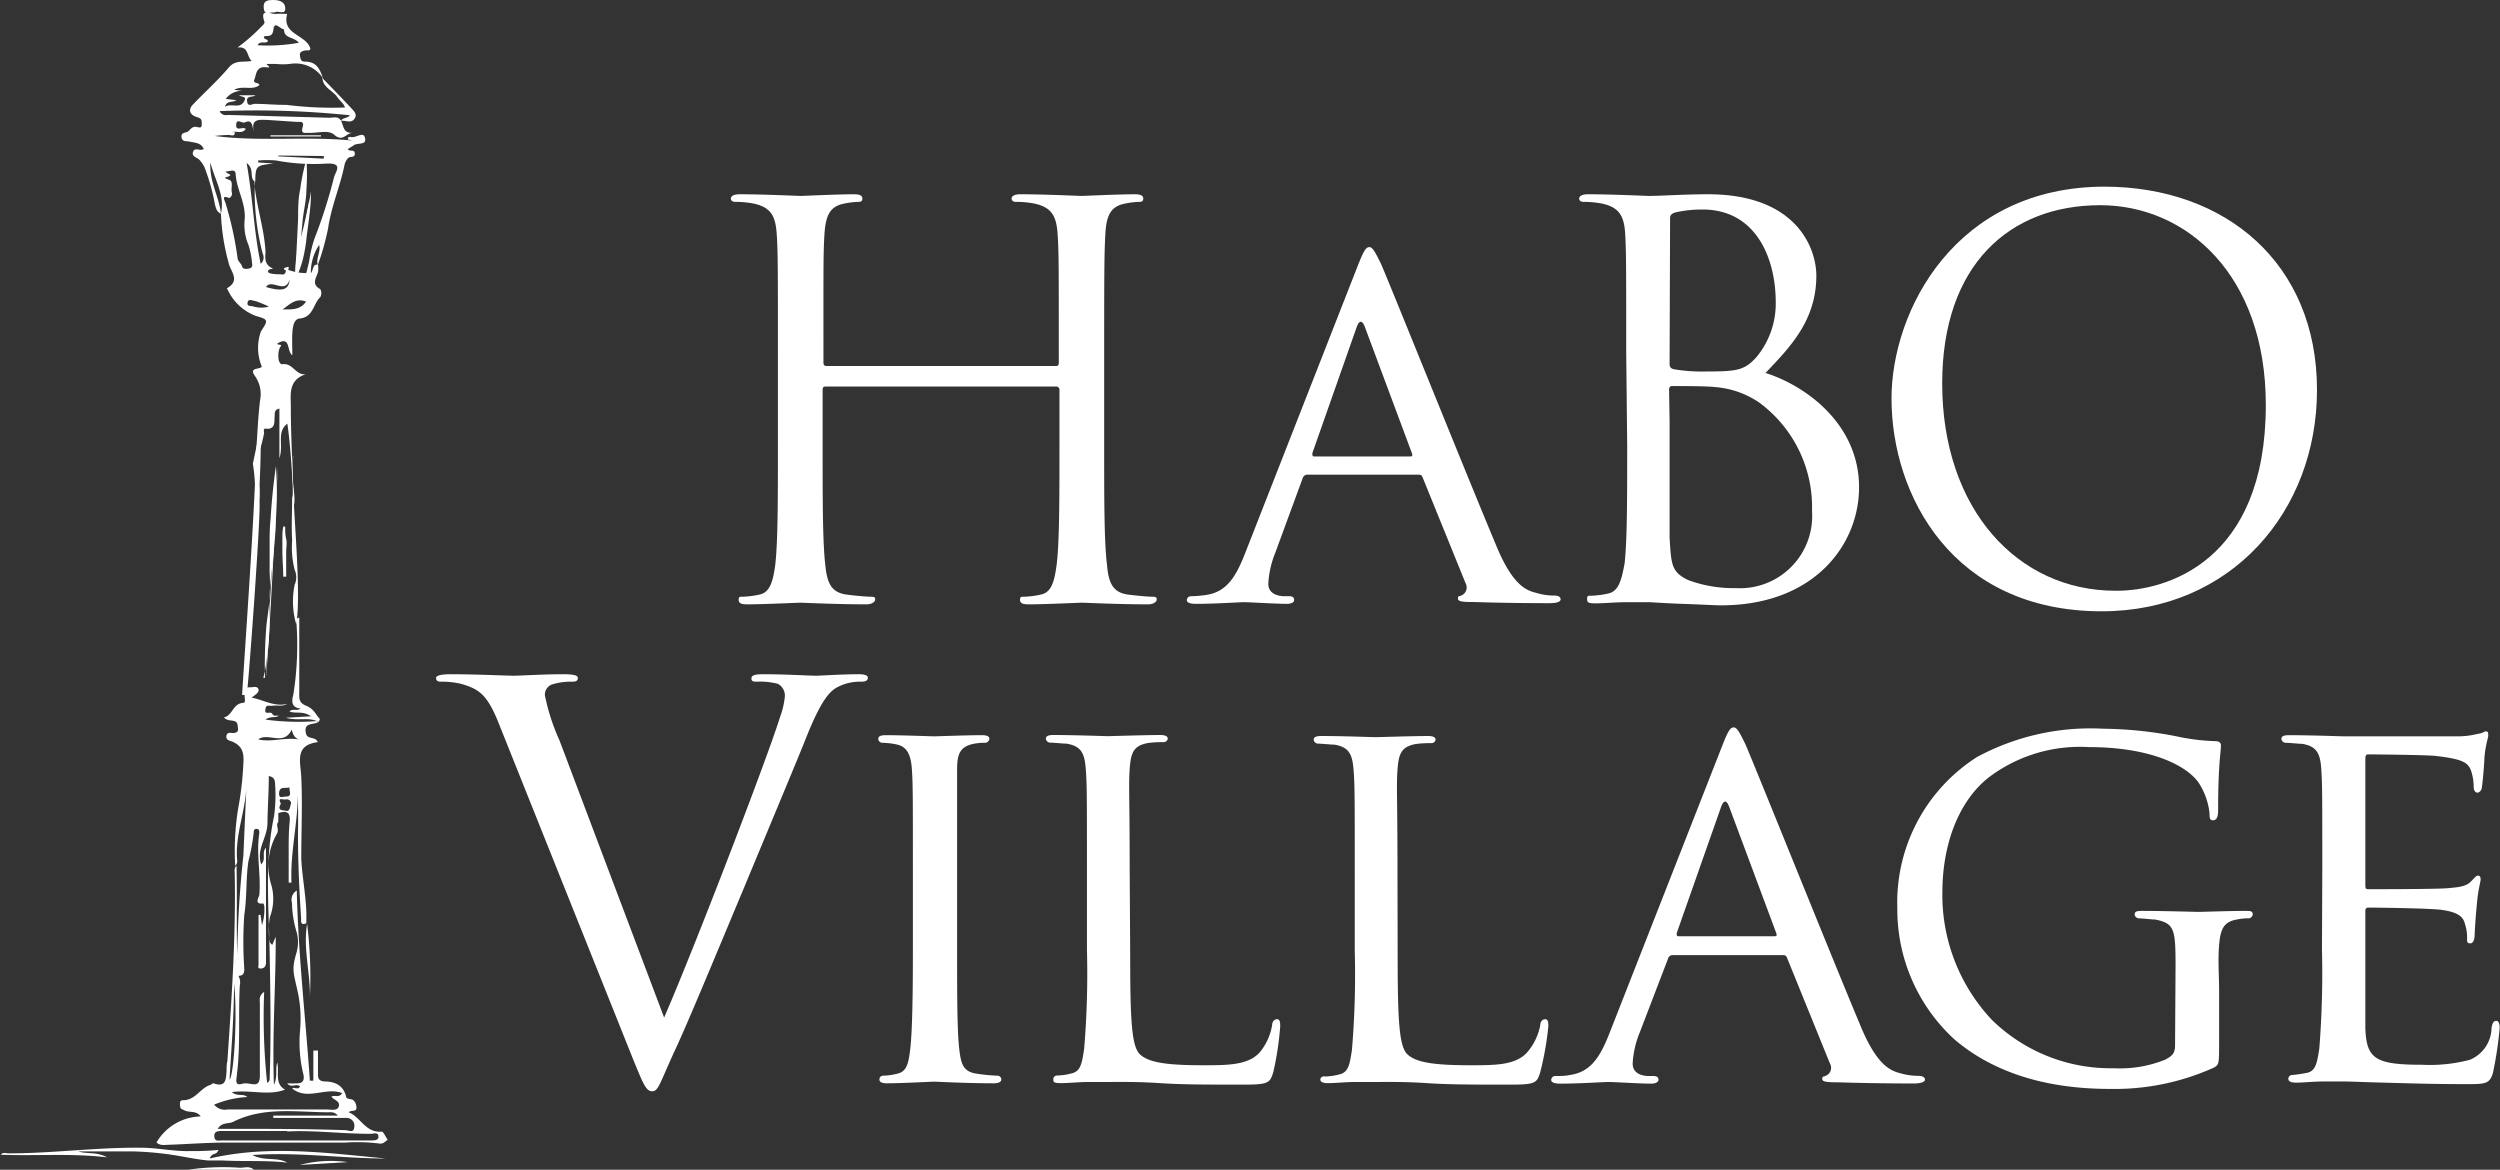 <svg id="Layer_1" data-name="Layer 1" xmlns="http://www.w3.org/2000/svg" xmlns:xlink="http://www.w3.org/1999/xlink" viewBox="0 0 150.95 70.63"><rect x="0" y="0" width="150.95" height="70.63" fill="#333333" stroke="none"/><defs><style>.cls-1,.cls-4{fill:none;}.cls-2{clip-path:url(#clip-path);}.cls-3{fill:#fff;}.cls-4{stroke:#fff;stroke-miterlimit:10;stroke-width:0.28px;}</style><clipPath id="clip-path" transform="translate(0 0)"><rect class="cls-1" width="150.95" height="70.63"/></clipPath></defs><title>white-no-slogan</title><g class="cls-2"><path class="cls-3" d="M66.67,27c0,3.14,0,5.72.17,7.1.09,1,.29,1.67,1.27,1.8.46.06,1.18.13,1.47.13s.26.1.26.19-.16.27-.52.27c-1.8,0-3.86-.1-4-.1s-2.22.1-3.21.1c-.36,0-.52-.07-.52-.27s.07-.19.26-.19a5.37,5.37,0,0,0,1-.13c.66-.13.82-.85.95-1.8.17-1.38.17-4,.17-7.1V23.54a.19.19,0,0,0-.2-.2H49.86c-.09,0-.19,0-.19.2V27c0,3.14,0,5.72.16,7.1.1,1,.3,1.67,1.28,1.8.45.06,1.17.13,1.47.13s.26.1.26.19-.16.27-.52.27c-1.8,0-3.86-.1-4-.1s-2.22.1-3.2.1c-.36,0-.52-.07-.52-.27s.06-.19.26-.19a5.61,5.61,0,0,0,1-.13c.65-.13.82-.85.95-1.8.16-1.38.16-4,.16-7.1V21.22c0-5.11,0-6-.07-7.07s-.32-1.63-1.4-1.86a5.73,5.73,0,0,0-1.11-.1c-.13,0-.26-.06-.26-.2s.16-.26.52-.26c1.47,0,3.53.1,3.69.1s2.23-.1,3.21-.1c.36,0,.52.07.52.26s-.13.2-.26.2a4.54,4.54,0,0,0-.82.1c-.88.16-1.14.72-1.21,1.86s-.06,2-.06,7.07v.68c0,.17.1.2.19.2H63.73c.1,0,.2,0,.2-.2v-.68c0-5.11,0-6-.07-7.07s-.33-1.63-1.41-1.86a5.66,5.66,0,0,0-1.11-.1c-.13,0-.26-.06-.26-.2s.16-.26.52-.26c1.48,0,3.54.1,3.7.1s2.22-.1,3.2-.1c.36,0,.53.07.53.26s-.13.2-.26.2a4.44,4.44,0,0,0-.82.1c-.89.16-1.15.72-1.21,1.86s-.07,2-.07,7.07Z" transform="translate(0 0)"/><path class="cls-3" d="M85.16,27.56c.13,0,.13-.07.09-.2l-2.84-7.62c-.16-.42-.33-.42-.49,0l-2.68,7.62c0,.13,0,.2.1.2ZM82,16c.36-.91.49-1.08.69-1.08s.39.4.69,1c.52,1.18,5.13,12.65,6.9,16.87,1,2.49,1.83,2.85,2.45,3a3.7,3.7,0,0,0,1.14.17c.17,0,.36.06.36.23s-.32.23-.65.23-2.55,0-4.55-.07c-.55,0-1,0-1-.2s.07-.13.2-.19a.53.53,0,0,0,.26-.75l-2.59-6.38c-.06-.13-.09-.17-.26-.17H78.94a.3.3,0,0,0-.29.23L77,33.38a5.76,5.76,0,0,0-.42,1.87c0,.55.49.75,1,.75h.26c.23,0,.3.09.3.23s-.17.23-.43.23c-.69,0-2.26-.1-2.58-.1s-1.74.1-2.91.1c-.36,0-.56-.07-.56-.23a.25.25,0,0,1,.26-.23,6.48,6.48,0,0,0,.85-.07c1.31-.16,1.87-1.14,2.42-2.55Z" transform="translate(0 0)"/><path class="cls-3" d="M100.81,25.4c0,2.52,0,6.57,0,7.07.1,1.6.1,2.06,1.11,2.55a7.82,7.82,0,0,0,2.88.49,4.36,4.36,0,0,0,4.61-4.65,7.84,7.84,0,0,0-3.17-6.54,5.45,5.45,0,0,0-2.71-.95c-.43-.06-2.06-.06-2.55-.06-.14,0-.2.06-.2.23Zm0-3.46c0,.22.06.29.23.35a10.2,10.2,0,0,0,2,.14c1.83,0,2.29-.07,3-.85a5.07,5.07,0,0,0,1.18-3.31c0-2.71-1.21-5.62-4.42-5.62a7.31,7.31,0,0,0-1.57.16c-.29.07-.39.17-.39.36Zm-2.62-.72c0-5.11,0-6-.06-7.07s-.33-1.63-1.41-1.86a5.73,5.73,0,0,0-1.11-.1c-.13,0-.26-.06-.26-.2s.16-.26.52-.26c1.47,0,3.53.1,3.7.1.78,0,2.06-.1,3.56-.1,5.36,0,6.54,3.27,6.54,4.91,0,2.68-1.54,4.28-3.07,5.88,2.42.76,5.65,3.08,5.65,6.9,0,3.5-2.74,7.13-8.33,7.13-.36,0-1.41-.06-2.36-.09s-1.86-.1-2-.1-.62,0-1.31,0-1.41.07-1.9.07-.52-.07-.52-.27.06-.19.26-.19a5.49,5.49,0,0,0,1-.13c.66-.13.82-.85,1-1.8.16-1.38.16-4,.16-7.1Z" transform="translate(0 0)"/><path class="cls-3" d="M127.81,35.67c2.94,0,9-1.7,9-11.22,0-7.84-4.78-12.06-10-12.06-5.46,0-9.54,3.59-9.54,10.76,0,7.61,4.57,12.52,10.46,12.52m-.69-24.4c7.36,0,12.86,4.65,12.86,12.27,0,7.32-5.17,13.37-13,13.37-9,0-12.69-7-12.69-12.85,0-5.3,3.86-12.79,12.88-12.79" transform="translate(0 0)"/><path class="cls-3" d="M40.1,61.44c1.9-4.38,6.28-15.8,7-18.15a4.83,4.83,0,0,0,.29-1.24.81.81,0,0,0-.42-.76,4.13,4.13,0,0,0-1.24-.13c-.2,0-.36,0-.36-.19s.19-.26.72-.26c1.3,0,2.81.09,3.2.09.2,0,1.6-.09,2.55-.09.36,0,.56.06.56.22s-.13.23-.4.23a2.91,2.91,0,0,0-1.56.4c-.43.29-.92.85-1.8,3.07-.36.92-2,4.84-3.67,8.86-2,4.78-3.46,8.31-4.21,9.91-.92,2-1,2.49-1.38,2.49s-.55-.46-1.18-2l-8-20C29.47,42,29,41.62,27.84,41.29a5.12,5.12,0,0,0-1.24-.13c-.2,0-.27-.09-.27-.23s.33-.22.85-.22c1.57,0,3.44.09,3.83.09s1.8-.09,3-.09c.59,0,.88.06.88.22s-.09.23-.32.23a3.9,3.9,0,0,0-1.25.17.66.66,0,0,0-.42.65,12.52,12.52,0,0,0,.88,2.72Z" transform="translate(0 0)"/><path class="cls-3" d="M57.79,57.35c0,2.68,0,4.87.13,6,.1.82.2,1.34,1,1.47a10.46,10.46,0,0,0,1.31.13.23.23,0,0,1,.23.23c0,.13-.14.23-.46.23-1.61,0-3.47-.1-3.6-.1s-2,.1-2.85.1c-.29,0-.45-.07-.45-.23a.22.22,0,0,1,.23-.23,3.82,3.82,0,0,0,.88-.13c.55-.13.65-.65.75-1.47.13-1.15.16-3.34.16-6v-4.9c0-4.32,0-5.11-.06-6s-.3-1.37-.92-1.5a4.63,4.63,0,0,0-.88-.1.25.25,0,0,1-.23-.23c0-.16.13-.23.46-.23,1,0,2.75.07,2.91.07s2-.07,2.88-.07c.32,0,.46.07.46.23a.29.29,0,0,1-.23.23,3.44,3.44,0,0,0-.72.06c-.79.17-1,.56-1,1.54s0,1.67,0,6Z" transform="translate(0 0)"/><path class="cls-3" d="M68.24,57.42c0,4.08.07,5.75.59,6.24s1.57.66,3.83.66c1.5,0,2.78,0,3.46-.85a3.48,3.48,0,0,0,.69-1.57c0-.2.13-.36.29-.36s.2.13.2.42a18.47,18.47,0,0,1-.42,2.78c-.2.66-.3.75-1.84.75-2.06,0-3.66,0-5-.09s-2.29-.07-3.14-.07c-.13,0-.62,0-1.18,0s-1.21.07-1.66.07-.46-.07-.46-.23a.22.22,0,0,1,.23-.23,3.82,3.82,0,0,0,.88-.13c.56-.13.62-.65.75-1.47a54.73,54.73,0,0,0,.17-6v-4.9c0-4.32,0-5.11-.07-6s-.23-1.4-1.18-1.54c-.22,0-.72-.06-1-.06a.28.28,0,0,1-.23-.23c0-.16.13-.23.46-.23,1.31,0,3.11.07,3.27.07s2.29-.07,3.17-.07c.3,0,.46.07.46.23a.25.25,0,0,1-.23.2c-.19,0-.62,0-1,.06-.85.17-1,.59-1.07,1.57s0,1.67,0,6Z" transform="translate(0 0)"/><path class="cls-3" d="M84.39,57.42c0,4.08.07,5.75.59,6.24s1.57.66,3.83.66c1.5,0,2.78,0,3.46-.85A3.48,3.48,0,0,0,93,61.9c0-.2.13-.36.29-.36s.2.13.2.42A18.47,18.47,0,0,1,93,64.74c-.2.66-.3.75-1.84.75-2.06,0-3.66,0-5-.09s-2.29-.07-3.14-.07c-.13,0-.62,0-1.18,0s-1.21.07-1.66.07c-.3,0-.46-.07-.46-.23A.22.22,0,0,1,80,65a3.82,3.82,0,0,0,.88-.13c.56-.13.62-.65.75-1.47a54.73,54.73,0,0,0,.17-6v-4.9c0-4.32,0-5.11-.07-6s-.23-1.4-1.18-1.54c-.22,0-.72-.06-1-.06a.28.28,0,0,1-.23-.23c0-.16.13-.23.46-.23,1.31,0,3.11.07,3.27.07s2.29-.07,3.17-.07c.3,0,.46.07.46.23a.25.25,0,0,1-.23.2c-.19,0-.62,0-1,.06-.85.17-1,.59-1.07,1.57s0,1.67,0,6Z" transform="translate(0 0)"/><path class="cls-3" d="M107.16,56.53c.13,0,.13-.06.09-.19l-2.84-7.62c-.16-.43-.33-.43-.49,0l-2.68,7.62c0,.13,0,.19.1.19ZM104,45c.36-.92.49-1.08.69-1.08s.39.39.69,1c.52,1.18,5.13,12.66,6.9,16.88,1,2.48,1.83,2.84,2.45,3a4,4,0,0,0,1.14.16c.17,0,.36.07.36.23s-.33.23-.65.23-2.55,0-4.55-.07c-.55,0-1,0-1-.19s.06-.13.2-.2a.52.52,0,0,0,.26-.75l-2.59-6.38c-.06-.13-.09-.16-.26-.16h-6.64a.29.29,0,0,0-.29.23L99,62.36a5.71,5.71,0,0,0-.42,1.86c0,.56.49.75,1,.75h.26c.23,0,.3.1.3.23s-.17.23-.43.23c-.69,0-2.26-.1-2.58-.1s-1.74.1-2.91.1c-.36,0-.56-.07-.56-.23a.25.25,0,0,1,.26-.23c.2,0,.62,0,.85-.06,1.31-.17,1.87-1.15,2.42-2.55Z" transform="translate(0 0)"/><path class="cls-3" d="M131.36,58.33c0-2.25-.07-2.58-1.24-2.81-.23,0-.72-.07-1-.07a.28.28,0,0,1-.23-.22c0-.2.13-.23.45-.23,1.31,0,3.24.06,3.41.06s1.93-.06,2.81-.06c.33,0,.46,0,.46.23a.28.28,0,0,1-.23.22,3,3,0,0,0-.72.07c-.79.13-1,.56-1.08,1.54s0,1.7,0,2.87V63c0,1.28,0,1.31-.4,1.5a14.57,14.57,0,0,1-6.11,1.25c-2.19,0-6.28-.26-9.48-3a10.63,10.63,0,0,1-3.44-7.91,10.42,10.42,0,0,1,4.81-9.13A14.44,14.44,0,0,1,127,44a24.17,24.17,0,0,1,4.42.46,12.46,12.46,0,0,0,2.32.29c.29,0,.36.13.36.26,0,.39-.17,1.15-.17,3.93,0,.46-.13.59-.32.59s-.2-.17-.2-.43a4.16,4.16,0,0,0-.65-1.83c-.72-1.05-2.91-2.16-6.64-2.16a9.12,9.12,0,0,0-6,1.8c-1.67,1.28-2.84,3.76-2.84,7a11,11,0,0,0,3,7.68,10.25,10.25,0,0,0,7.35,2.91,7.29,7.29,0,0,0,3.11-.52c.36-.2.59-.33.59-.85Z" transform="translate(0 0)"/><path class="cls-3" d="M140.22,52.45c0-4.32,0-5.11-.06-6s-.23-1.4-1.18-1.54c-.23,0-.72-.06-1-.06a.28.28,0,0,1-.23-.23c0-.16.13-.23.46-.23,1.3,0,3.17.07,3.33.07s6.21,0,6.87,0,1.08-.13,1.31-.17.26-.13.39-.13.13.13.13.26-.16.53-.23,1.31c0,.26-.1,1.51-.16,1.83,0,.13-.13.3-.26.3s-.23-.13-.23-.36a3.05,3.05,0,0,0-.17-1c-.19-.46-.49-.66-2.06-.85-.49-.07-3.82-.1-4.15-.1-.13,0-.16.1-.16.29v7.56c0,.19,0,.29.16.29.36,0,4.15,0,4.81-.06s1.11-.1,1.4-.4.33-.36.43-.36.16.07.16.23-.16.62-.23,1.54c-.06.56-.13,1.6-.13,1.8s-.06.52-.26.52-.2-.1-.2-.26a2.51,2.51,0,0,0-.13-.92c-.09-.39-.36-.71-1.47-.85-.78-.09-3.86-.13-4.35-.13-.16,0-.19.1-.19.2v2.32c0,.95,0,4.19,0,4.74.06,1.87.59,2.23,3.43,2.23a9.42,9.42,0,0,0,2.88-.3,2.12,2.12,0,0,0,1.31-1.93c.06-.32.13-.42.29-.42s.2.23.2.42a22,22,0,0,1-.4,2.69c-.19.71-.49.71-1.6.71-2.16,0-3.82-.06-5-.09s-2-.07-2.39-.07c-.06,0-.62,0-1.24,0s-1.21.07-1.67.07c-.29,0-.46-.07-.46-.23a.23.23,0,0,1,.23-.23,8.89,8.89,0,0,0,.88-.13c.56-.1.63-.65.76-1.47a58.13,58.13,0,0,0,.16-6Z" transform="translate(0 0)"/><path class="cls-3" d="M18.54,55.75a26.49,26.49,0,0,1,.17,4.54c.05-1.52-.43-3-.16-4.55h0" transform="translate(0 0)"/><path class="cls-3" d="M15.41,28a11.06,11.06,0,0,1,.12,2.3c.08.83-.65,10.82-.77,11.66,0-.35.84-12,.84-14.86l-.19.9" transform="translate(0 0)"/><path class="cls-3" d="M15.41,28a11.06,11.06,0,0,1,.12,2.3c.08.83-.65,10.82-.77,11.66,0-.35.84-12,.84-14.86l-.19.9" transform="translate(0 0)"/><path class="cls-4" d="M15.41,28a11.06,11.06,0,0,1,.12,2.3c.08.83-.65,10.82-.77,11.66,0-.35.84-12,.84-14.86Z" transform="translate(0 0)"/><path class="cls-3" d="M21,70.17l-2.9.17a7.29,7.29,0,0,1,2.9-.17" transform="translate(0 0)"/><path class="cls-3" d="M17.22,31.83c0,.23,0,.47.06.71s0,.5,0,.76l0,.77c0,.25,0,.5,0,.75v0H17.1v-.06c0-.49-.05-1-.05-1.49,0-.25,0-.5,0-.74s0-.5.06-.75v0h.09m0,0h-.06l0,0q0,.38.06.75l0,.74c0,.5,0,1-.06,1.49l-.05,0h.06l-.05,0a6,6,0,0,0,0-.74l0-.72c0-.24,0-.48,0-.73s0-.51.06-.78" transform="translate(0 0)"/><path class="cls-3" d="M16.33,8.17h3.05v.07H16.33Z" transform="translate(0 0)"/><path class="cls-3" d="M17.78,17.13c.13-1.48.57-5.66.7-7.18m.22,2c0,.78-.77,4.44-.92,5.21" transform="translate(0 0)"/><path class="cls-3" d="M17.82,16.81c0-.6.06-1.2.09-1.8L18,13.2c0-.6,0-1.2.13-1.79a12.24,12.24,0,0,1,.37-1.78l0,0s0,0,0,0a12.29,12.29,0,0,1,0,1.82c0,.6-.15,1.19-.22,1.79L18.12,15c-.08.59-.17,1.19-.26,1.78a0,0,0,0,1,0,0s0,0,0,0" transform="translate(0 0)"/><path class="cls-3" d="M18.78,11.61a11.71,11.71,0,0,1-.09,1.32c-.05.44-.11.88-.17,1.32a9.66,9.66,0,0,1-.21,1.31,5.85,5.85,0,0,1-.45,1.25s0,0,0,0a0,0,0,0,1,0,0,6,6,0,0,1,.06-1.34,11.44,11.44,0,0,1,.29-1.29c.11-.42.21-.85.3-1.28s.2-.86.26-1.29h0s0,0,0,0l0,0" transform="translate(0 0)"/><path class="cls-3" d="M16.05,40.93c.15-1,.71-11.79.71-12.79" transform="translate(0 0)"/><path class="cls-3" d="M16,40.93a28.43,28.43,0,0,1,.09-3.2c.06-.53.15-1.06.19-1.6a14.19,14.19,0,0,0,0-1.6c0-.53,0-1.07,0-1.6s0-1.07.06-1.6c.06-1.06.17-2.13.32-3.19,0,0,0,0,0,0s0,0,0,0a24.6,24.6,0,0,1,0,3.21c0,.54-.06,1.07-.1,1.6s-.1,1.06-.16,1.6-.12,1.06-.13,1.59,0,1.07,0,1.61a14.16,14.16,0,0,1-.11,1.59,10.54,10.54,0,0,1-.26,1.59l0,0,0,0Z" transform="translate(0 0)"/><path class="cls-3" d="M19.13,43.54c-.54-.24-1.13,0-1.88-.2l1.53-.09c-.5-.35-.92-.14-1.3-.29.17-.2.44,0,.67-.18-.69-.06-.48-.64-.43-.89a19.24,19.24,0,0,0,.17-4.42c0-.06,0-.12.18-.18v3.38c0,.36,0,.73,0,1.09s-.06.66.41.85.55.49.8.76c.06.06,0,.17-.06.23l-.08-.06" transform="translate(0 0)"/><path class="cls-3" d="M16.57.76C16.34.68,16,1,15.93.53S16.12,0,16.5,0s.69.12.72.45c.05.53-.45.13-.65.31" transform="translate(0 0)"/><path class="cls-3" d="M13.16,69.48c-.09.28-.34.08-.5.47,3.62-.84,7.14-.32,10.65,0-2.65,0-5.3-.4-8.07-.21.72.39,1.48.1,2.11.46-1.3-.15-2.6-.06-3.9-.13-.29,0-.6,0-.88,0-.77-.07-1.53-.25-2.3-.36A20,20,0,0,0,8,69.52c-1.09,0-2.19,0-3.28,0,.51.18,1.1,0,1.74.36-2.23-.26-4.31-.07-6.42-.16.16-.17.33-.08.48-.08,2.67,0,5.33-.37,8-.34,1,0,2,.24,3,.2a14.39,14.39,0,0,0,1.7-.07" transform="translate(0 0)"/><path class="cls-3" d="M17.69,27.52c-.14,2.3.56,7.89.2,10.19a5,5,0,0,1-.1-2.4,1.11,1.11,0,0,0,0-.91,5.4,5.4,0,0,1-.15-1.75c-.05-.87,0-1.75,0-2.63.11,0,0-2.5.08-2.5" transform="translate(0 0)"/><path class="cls-3" d="M16.27,18.53a6.78,6.78,0,0,0-.87-.36c-.14,0-.39-.17-.45.09s.21.2.33.24a1.71,1.71,0,0,0,1,0m1.21-1.62c-.29.91-1.07-.08-1.43.45,1,.29,1.37.18,1.43-.45m-.69-7.49a.07.07,0,0,1,0,.05l2.75.14V9.42Zm.26,9.29c.5,0,1.06.06,1.42-.47-.63-.25-1,.19-1.42.47m1-16.07c-.26-.4-.92-.25-.91-.84-.22,0-.58-.54-.64,0s-.37.34-.58.44c0,.21.25.12.24.29-.16.16-.45-.07-.62.23a10.53,10.53,0,0,0,2.51-.15m-4.46,7.71c.05.24.43.21.26.33s-.51.06,0,.25c.24.09.07.51.14.76a.28.28,0,0,1-.17.33c-.49-.23-.25.18-.22.28a20.8,20.8,0,0,1,.73,3.31c0,.23.22.34.27.52s.21.18.4.15.25-.13.21-.32A5,5,0,0,0,15,14.78a3.06,3.06,0,0,1-.23-1.48c.1-1-.47-1.81-.54-2.76,0-.4-.36-.17-.61-.19m1.73.56c.09,1.44.6,2.82.68,4.27,0,.33-.11.75.38,1,.16.07-.06.06-.1.07s-.18.1-.11.19.41.12.63.12.38.09.43-.2c0-.08-.28-.11,0-.21s.14.05.15.15a3.36,3.36,0,0,0,1.08.19c.07-.24.12-.48.18-.73a7.56,7.56,0,0,1,.31-1.33,31.08,31.08,0,0,0,1.19-3.73c.09-.34.6-.89-.5-.82a12.24,12.24,0,0,1-3-.19,6.48,6.48,0,0,0-1.08,0v.12l.93.06c-1.08.13-1.08.13-1.11,1.11-.4-.23,0-.75-.52-1.14.38,2.11.43,4.1.85,6.09a.51.51,0,0,0,.12-.62,14.82,14.82,0,0,1-.47-4.35m4.13-6.19c.6.62,1.2,1.23,1.78,1.86.11.12.24.28.14.48-.21.4-.57.13-.85.19.1-.21.38-.14.54-.34a55.71,55.71,0,0,0-7.87-.25.41.41,0,0,0,.48.23l6.16.17c.24,0,.54-.12.7.2s.12.75.7.71c-.4,0-.59.59-1.13.11-.35-.31-1-.08-1.54-.11-.21,0-.48.08-.36-.33s-.14-.32-.36-.33l-1.78-.12c-.46,0-1-.11-.8.73-.11-.34-.08-.8-.54-.58-.19.08-.51-.28-.53.15s.4.07.58.25c-.24.32-.58.1-.84.19l.18,0c0,.32-.26.15-.4.17a7.54,7.54,0,0,0-.82.06c2.77.36,5.56,0,8.34.28L21,8.42c0-.17.11-.16.17-.15.3.09.73-.33.85,0,.19.54-.45.32-.67.51L21,9c.09.18.39,0,.42.23s-.12.24-.27.25-.3.28-.34.44c-.26,1.31-.81,2.54-1,3.87A15.41,15.41,0,0,1,19.19,16c-.13-.4.19-.78.08-1.21a3,3,0,0,0-.5,1.71c.18-.23.09-.57.44-.52a2.71,2.71,0,0,1,0,.41c-.09.37-.45.76.13,1.07a.51.51,0,0,1,0,.48c-.43.39-.4,1.18-1.21,1.29-.4,0-.46.54-.48.91s0,.81,0,1.31c-.36-.26-.08-1.18-.89-.72-.09.15.34,0,.17.21s-.2,1.08.13,1.05c.65-.08.78.7,1.42.6-1.12.36-.91,1.28-.92,2,0,1.53.08,3.05.14,4.58,0,.14.18,1.24,0,1.41,0-1.4-.16-3.7-.35-5-.67.51-.21,1.27-.48,2.09v-3c-.36.08-.26.33-.29.51s.1.79-.54.7c-.19,0-.07.2-.1.31A10.42,10.42,0,0,1,15.4,28h0c.13-1.27.15-2.55.3-3.81a1.9,1.9,0,0,0-.3-1.48c-.4-.55.27-.38.41-.57A2.93,2.93,0,0,1,15.76,20c.44-.66.45-.71-.3-.92a3.07,3.07,0,0,1-1.7-1.56c0-.05-.12-.08,0-.15.75-.46.15-1,.05-1.48a13,13,0,0,1-.47-3c.25-1.09-.36-2-.64-3.08-.06,1.19.54,2.08.64,3.09-.25-.1-.29-.3-.36-.54a12.28,12.28,0,0,0-.64-2.28,1.84,1.84,0,0,0-.3-.43c-.14-.15-.49-.19-.38-.49s.43,0,.64-.17c-.18-.42-.61-.36-.95-.46-.17,0-.36,0-.39-.25s.16-.25.33-.31.29-.39.61-.3.28-.07.28-.27-.07-.26-.26-.32c-.48-.14-.58-.46-.25-.79.72-.75,1.49-1.44,2.15-2.22.4-.47.86-.29,1.38-.39-.32-.28-.17-.9-.86-.81a11.27,11.27,0,0,0,1.45-1.27c.08-.06.2-.2.18-.27-.31-.89.36-.47.67-.49s.45,0,.7,0C17,2.11,18.48,2.07,18.74,2.93c0,.17-.22.09-.33.12s-.33.06-.3.29.06.39.31.38c.71,0,.9.48,1.08,1a2,2,0,0,0-2-.86,3.72,3.72,0,0,1-.82,0c-.18,0-.36,0-.54,0s.33.23,0,.21a1,1,0,0,0-.34,0c-.35.12-.33.45-.44.73s.29.15.3.34c-.42.34-1,0-1.52.28l.49.07a1.19,1.19,0,0,0-1,.48l.64.08c-.23.16-.56,0-.69.39.42-.23.92.17,1.18-.36.14-.29-.18-.2-.33-.33h1c-.19.15-.56,0-.51.37s.31.14.48.15c.62,0,1.25.07,1.88.06a21.9,21.9,0,0,0,3.55.16c-.08-.26-.32-.41-.46-.62-.28-.42-.92-.59-.9-1.23" transform="translate(0 0)"/><path class="cls-3" d="M17.49,47.53c-.22.12-.62-.12-.64.38,0,.34.24.18.37.19.51,0,.19-.36.27-.57m-.53,1c-.25.42.09.38.32.43s.22-.26.28-.4-.09-.33-.3-.29-.51-.17-.3.26m-1.35-3.88c.79.18,1.6-.15,2.44,0-.32-.11-.37-.39-.44-.59-.47,1-1.41.16-2,.57M14.13,59.39c0,2.07-.17,4-.27,5.8.27-.25.49-4,.27-5.8m3.21,8.9H13.41c-.22,0-.49,0-.47.33s.28.24.47.24l3.63,0H22.4c.2,0,.48,0,.45-.26s-.3-.14-.45-.14c-1.79,0-3.56-.23-5.06-.14m-4.2-.16H14c2.29,0,4.57,0,6.85.08.19,0,.51.2.54-.18a.47.47,0,0,0-.47-.56H16.5v-.14h3.9a.55.55,0,0,0-.5-.2c-2,0-3.95-.36-5.81.57-.29.15-.69,0-.95.44M14.2,52.28a16,16,0,0,1,.18-3.46,19.45,19.45,0,0,0,.31-2.63c.05-.66,0-1.12-.66-1.41-.13-.06-.4-.07-.36-.34s.27-.17.43-.18.3-.07.27-.28,0-.37-.22-.44-.42,0-.63-.22c.53-.12.53-.83,1.15-.88.21,0,.07-.31.11-.48s0-.47.26-.46.47-.1.56.1-.22.38-.41.52c.72.14,1.38.57,2.16.38-.29.17-.59.07-.87.11s-.41-.11-.46.24.32.07.42.25.24.08.39.12c-.24.15-.49,0-.8.23a14.8,14.8,0,0,0,3.1.09l.08.06c-.28.18-.89,0-.74.67.09.42.55.16.72.54-1.41.18-1.05,1.16-1,2.1.08,1.64,0,3.28,0,4.92.06,1.31.37,2.6.3,3.92h0c-.37.15-.3-.14-.31-.32-.12-1.87-.21-3.74-.18-5.62,0-1,0-1.91-.07-2.87.24,2.14-.43,4.22-.33,6.35h-.17c0-.63,0-1.27,0-1.9s0-1.19.06-1.78-.21-.68-.69-.51a4.64,4.64,0,0,1,0,.53c-.18.22.09.43-.09.73a3.9,3.9,0,0,0-.35,3,3.07,3.07,0,0,1-.06,2,4.22,4.22,0,0,0,0,1.55s.08.09.12.13.09-.2.23-.47c0,3-.22,5.91-.11,8.93.24-.51.07-.92.2-1.35.14.6-.18,1.28.47,1.64-1,.39-2.06,0-3.21.15.35.3.69.06.93.3a5.91,5.91,0,0,0-2,.46.83.83,0,0,0,.81.29h6c.26,0,.64.11.72-.2s-.3-.37-.45-.57c.18-.13.46.1.65-.22-1-.38-2.07.46-3-.26,0-.16.38.12.45-.15-.22-.19-.54.13-.77-.18a6.07,6.07,0,0,0,.63,0c.33,0,.42-.22.35-.53a8.1,8.1,0,0,1-.2-2.69A7.69,7.69,0,0,0,18,60c-.26-1.24-.41-1.39-.12-2.4a2.3,2.3,0,0,0,0-1.42,6.43,6.43,0,0,1-.25-1.67.64.64,0,0,1,.29-.74c.09,3.91.53,7.69.79,11.48h.21V63.43h.28c0,.49,0,1,0,1.45,0,.28.09.39.39.42.59,0,1.12.2,1.3.88,0,.19.25.16.39.22s.26.3.24.52-.31.09-.47.24c.73.28,1,1.25,2,1.17.1,0,.24.32.36.5-.18.08-.23.27-.56.21a10.66,10.66,0,0,0-2-.05c-2.41,0-4.81,0-7.21,0-1.14,0-2.27.09-3.41.13-.27,0-.55.08-.78-.14a3.18,3.18,0,0,1,2.67-1.57c-.26-.36-.65-.22-.94-.35s-.29-.11-.31-.31,0-.32.19-.32c.73,0,1-.69,1.6-.91.08,0,.17-.13.23-.11.76.27.75-.25.79-.74,0-.2,0-.41.05-.61.26-3.8.52-7.6.44-11.42a.45.45,0,0,1,.11-.38c.06,2.21-.05,4.43.11,6.65a.81.81,0,0,1,.09.59c-.1,1.8.05,3.61-.18,5.41,0,.2-.18.68.32.53s1.09.41,1.07-.54c0-1.44,0-2.88,0-4.33,0-.2-.08-.44.26-.68a38.17,38.17,0,0,0,.18,5.49.27.27,0,0,0,.15-.18c.09-2.58.05-5.16,0-7.74-.05-2.73-.31-5.47.27-8.19a9.44,9.44,0,0,0,.06-1.92c0-.22-.05-.44-.38-.49,0,1-.07,1.9-.08,2.83s-.69,1.56-.38,2.5c.33-.33,0-.69.29-1,0,1.68,0,3.3,0,4.92,0,.67,0,1.33,0,2,0,.22-.09.36-.31.37s-.14-.14-.14-.24v-3h.12l.09.62a3.14,3.14,0,0,0,.14-1.13.41.41,0,0,0-.06-.18c-.6.07-.25-.37-.24-.53.1-1.24-.2-2.48,0-3.72,0-.13,0-.23-.15-.25s-.19.09-.19.21A12.77,12.77,0,0,1,15,52c-.16,1.06-.08,2.15-.25,3.24a23.87,23.87,0,0,0,0,3.27c0,.39-.17.4-.43.42a64,64,0,0,1,.38-7.32s0,0,0-.07l.18-4.09c-.05,1.51-.7,3-.56,4.49a.37.37,0,0,1-.15.36" transform="translate(0 0)"/><path class="cls-3" d="M11.35,70.63a14.32,14.32,0,0,1,3.14-.12c.27,0,.59-.12.84.12Z" transform="translate(0 0)"/></g></svg>